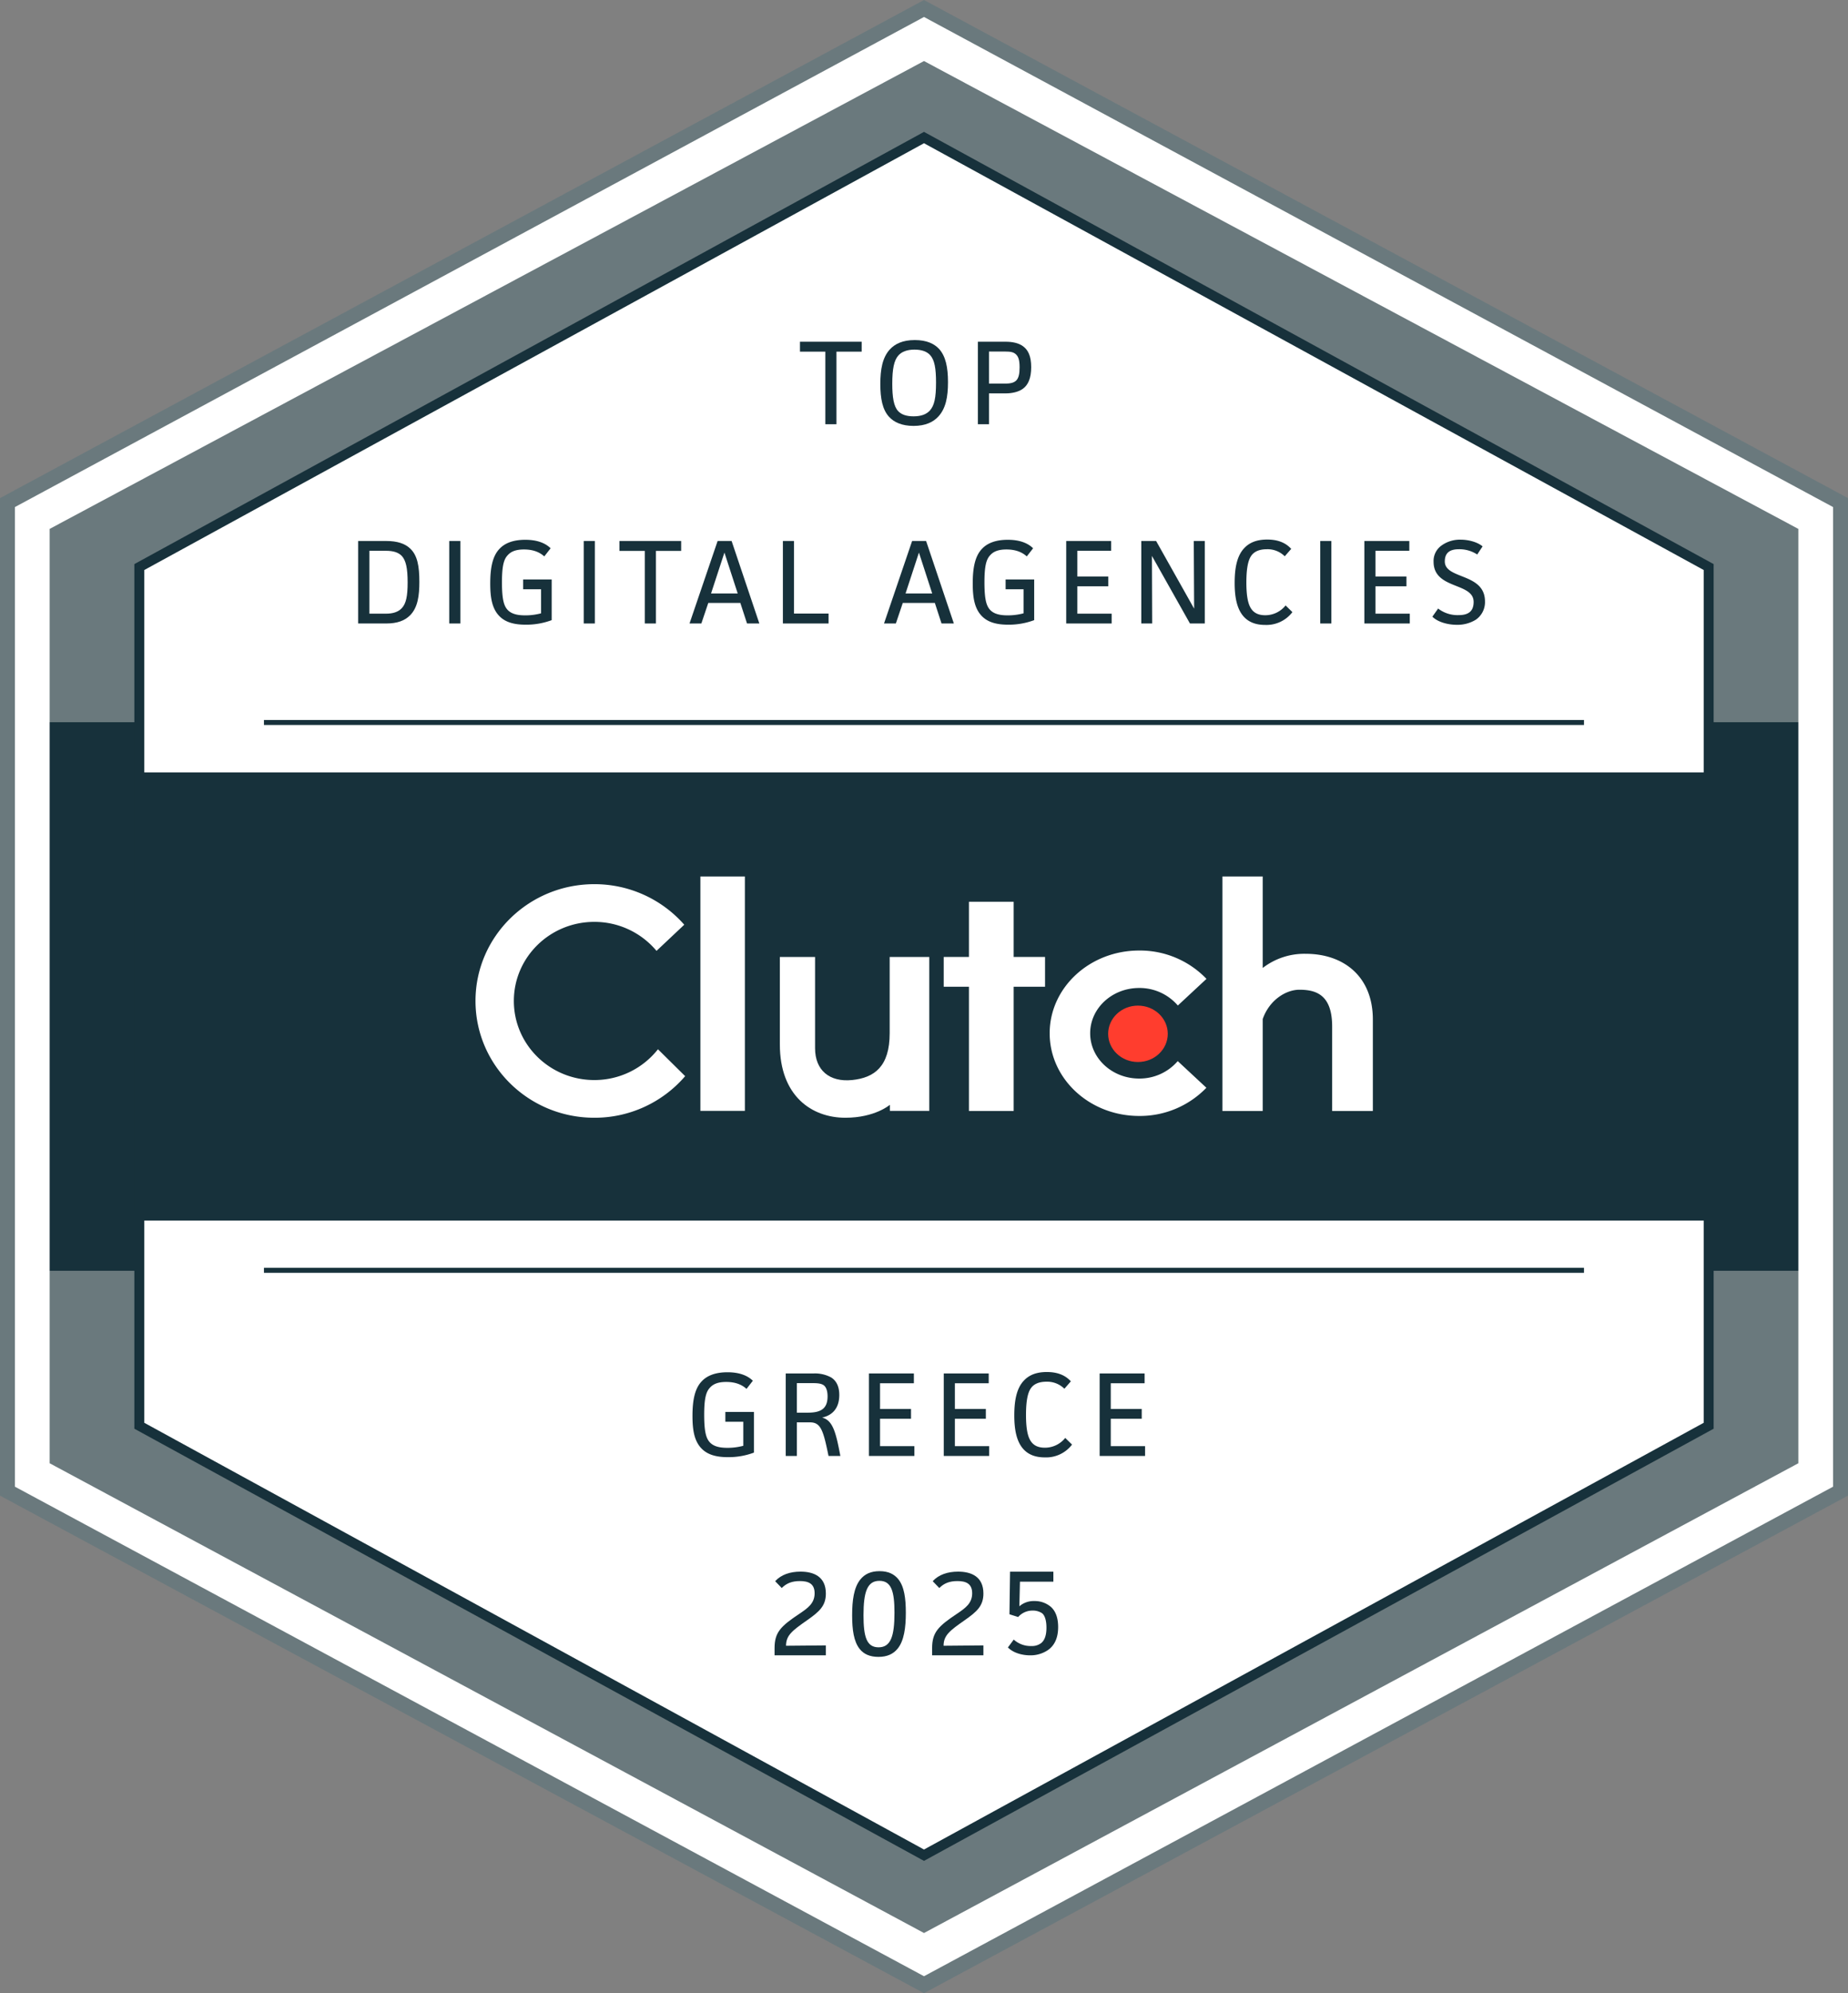 <?xml version="1.0" encoding="UTF-8"?> <svg xmlns="http://www.w3.org/2000/svg" id="Layer_1" data-name="Layer 1" viewBox="0 0 894.809 965.061"><rect x="0" y="0" width="894.809" height="965.061" fill="#808080" stroke="none"/><defs><style>.cls-1{fill:#fff;}.cls-2{fill:#6a797d;}.cls-3{fill:#17313b;}.cls-4{fill:#ff3d2e;}</style></defs><title>Digital_Agencies_Greece_2025</title><polygon class="cls-1" points="891.19 243.344 891.19 721.982 447.404 960.952 3.617 721.982 3.617 243.344 447.404 4.109 891.19 243.344"></polygon><path class="cls-2" d="M500,982.53l-1.715-.925-445.69-239.994v-482.957l447.405-241.185,447.404,241.185v482.957Zm-440.169-245.239,440.169,237.019,440.168-237.019v-474.318L500,25.689l-440.169,237.284Z" transform="translate(-52.595 -17.469)"></path><polygon class="cls-2" points="693.416 349.684 693.416 615.281 870.762 615.281 870.762 708.476 447.404 935.916 24.046 708.476 24.046 615.281 201.392 615.281 201.392 349.684 24.046 349.684 24.046 256.079 447.404 29.555 870.762 256.079 870.762 349.684 693.416 349.684"></polygon><rect class="cls-3" x="24.046" y="349.684" width="177.346" height="265.597"></rect><rect class="cls-3" x="693.416" y="349.684" width="177.346" height="265.597"></rect><rect class="cls-3" x="67.46" y="376.384" width="759.888" height="212.173"></rect><path class="cls-3" d="M882.354,608.439H117.643V391.44H882.354Zm-759.887-4.823H877.53V396.265H122.467Z" transform="translate(-52.595 -17.469)"></path><polygon class="cls-1" points="827.348 274.554 827.348 376.384 67.46 376.384 67.46 274.554 447.404 66.602 827.348 274.554"></polygon><path class="cls-3" d="M882.354,396.265H117.643v-105.671l1.253-.686,381.104-208.587,1.159.633,381.195,208.64Zm-759.887-4.824h755.063v-97.987l-377.53-206.633-377.533,206.633Z" transform="translate(-52.595 -17.469)"></path><polygon class="cls-1" points="827.348 588.557 827.348 690.314 447.404 898.243 67.46 690.314 67.46 588.557 827.348 588.557"></polygon><path class="cls-3" d="M500,918.461l-1.159-.634-381.198-208.614v-105.597h764.711v105.597Zm-377.533-212.107,377.533,206.609,377.53-206.609v-97.914H122.467Z" transform="translate(-52.595 -17.469)"></path><rect class="cls-3" x="127.805" y="348.607" width="639.17" height="2.412"></rect><rect class="cls-3" x="127.805" y="613.852" width="639.17" height="2.412"></rect><path class="cls-3" d="M239.557,279.401c5.441,0,9.146,1.274,11.635,3.647,3.532,3.3,4.458,8.568,4.458,16.152,0,6.483-.695,12.503-4.631,16.325-2.49,2.431-6.079,3.82-11.289,3.82h-13.72v-39.944Zm-8.105,35.197h7.988c3.532,0,6.022-.868,7.7-2.663,2.084-2.2,2.837-5.847,2.837-12.447,0-6.83-.81-10.65-2.837-12.85-1.621-1.68-4.053-2.49-7.7-2.49h-7.988Z" transform="translate(-52.595 -17.469)"></path><rect class="cls-3" x="217.523" y="261.933" width="5.384" height="39.944"></rect><path class="cls-3" d="M319.727,298.042v19.683a35.019,35.019,0,0,1-12.62,2.199c-5.963,0-9.898-1.332-12.62-4.052-3.705-3.705-4.515-9.205-4.515-15.92,0-7.179.984-13.199,4.573-16.846,2.489-2.606,6.426-4.284,12.389-4.284,5.152,0,9.378,1.273,12.272,4.11l-3.067,3.936c-2.49-2.257-5.732-3.357-9.842-3.357-4.226,0-6.426,1.157-7.873,2.779-1.852,1.968-2.779,5.095-2.779,13.14,0,8.8,1.1,11.695,2.952,13.547,1.564,1.505,3.937,2.431,8.221,2.431a29.336,29.336,0,0,0,7.757-.983v-11.637h-8.683v-4.746Z" transform="translate(-52.595 -17.469)"></path><rect class="cls-3" x="282.642" y="261.933" width="5.384" height="39.944"></rect><polygon class="cls-3" points="329.821 261.932 329.821 266.737 317.606 266.737 317.606 301.876 312.222 301.876 312.222 266.737 299.949 266.737 299.949 261.932 329.821 261.932"></polygon><path class="cls-3" d="M414.31,319.345l-3.242-9.957h-15.515l-3.358,9.957h-5.73l13.604-39.944h6.773l13.43,39.944Zm-10.942-34.329-6.483,19.799h12.91Z" transform="translate(-52.595 -17.469)"></path><polygon class="cls-3" points="384.462 261.932 384.462 297.072 401.192 297.072 401.192 301.876 379.078 301.876 379.078 261.932 384.462 261.932"></polygon><path class="cls-3" d="M508.489,319.345l-3.241-9.957h-15.516l-3.358,9.957h-5.73l13.604-39.944h6.772l13.432,39.944Zm-10.941-34.329-6.484,19.799h12.909Z" transform="translate(-52.595 -17.469)"></path><path class="cls-3" d="M553.351,298.042v19.683a35.036,35.036,0,0,1-12.62,2.199c-5.964,0-9.9-1.332-12.62-4.052-3.705-3.705-4.515-9.205-4.515-15.92,0-7.179.982-13.199,4.572-16.846,2.489-2.606,6.425-4.284,12.389-4.284,5.151,0,9.379,1.273,12.271,4.11l-3.067,3.936c-2.489-2.257-5.73-3.357-9.84-3.357-4.228,0-6.428,1.157-7.874,2.779-1.854,1.968-2.779,5.095-2.779,13.14,0,8.8,1.099,11.695,2.953,13.547,1.562,1.505,3.936,2.431,8.22,2.431a29.334,29.334,0,0,0,7.756-.983v-11.637h-8.681v-4.746Z" transform="translate(-52.595 -17.469)"></path><polygon class="cls-3" points="538.032 261.932 538.032 266.679 521.648 266.679 521.648 279.126 536.642 279.126 536.642 283.872 521.648 283.872 521.648 297.129 538.263 297.129 538.263 301.876 516.266 301.876 516.266 261.932 538.032 261.932"></polygon><polygon class="cls-3" points="559.795 261.932 578.204 294.698 578.03 261.932 583.358 261.932 583.358 301.876 576.179 301.876 557.769 269.169 557.885 301.876 552.618 301.876 552.618 261.932 559.795 261.932"></polygon><path class="cls-3" d="M678.38,313.846a15.786,15.786,0,0,1-13.199,6.195c-4.69,0-7.874-1.448-10.074-3.705-3.705-3.821-4.687-10.015-4.687-16.615,0-6.657.925-12.967,4.63-16.846,2.372-2.547,5.79-4.169,11.115-4.169,4.285,0,8.51,1.043,11.636,4.517l-3.126,3.588a11.771,11.771,0,0,0-8.684-3.415c-4.11,0-6.31,1.447-7.469,3.068-1.505,2.084-2.431,5.905-2.431,13.025,0,7.7,1.1,11.289,2.78,13.315,1.215,1.447,3.069,2.547,6.368,2.547a12.521,12.521,0,0,0,9.841-4.747Z" transform="translate(-52.595 -17.469)"></path><rect class="cls-3" x="639.27" y="261.933" width="5.382" height="39.944"></rect><polygon class="cls-3" points="682.396 261.932 682.396 266.679 666.012 266.679 666.012 279.126 681.006 279.126 681.006 283.872 666.012 283.872 666.012 297.129 682.627 297.129 682.627 301.876 660.63 301.876 660.63 261.932 682.396 261.932"></polygon><path class="cls-3" d="M767.867,285.943a15.738,15.738,0,0,0-8.856-2.547c-3.938,0-6.833,1.332-6.833,5.905,0,8.799,19.453,5.442,19.453,19.392a10.317,10.317,0,0,1-4.4,8.8,16.885,16.885,0,0,1-9.264,2.49c-3.879,0-8.971-1.1-11.809-3.937l2.779-3.937a15.31,15.31,0,0,0,9.841,3.184c3.938,0,7.353-1.158,7.353-6.368,0-9.61-19.394-5.904-19.394-19.509a9.152,9.152,0,0,1,3.764-7.757,15.131,15.131,0,0,1,9.32-2.895c3.415,0,7.815.927,10.651,3.242Z" transform="translate(-52.595 -17.469)"></path><polygon class="cls-3" points="417.227 165.456 417.227 170.261 405.012 170.261 405.012 205.4 399.628 205.4 399.628 170.261 387.355 170.261 387.355 165.456 417.227 165.456"></polygon><path class="cls-3" d="M506.986,219.107c-2.49,2.721-6.254,4.573-12.043,4.573-5.616,0-9.436-1.737-11.868-4.4-3.183-3.473-4.225-8.857-4.225-15.92,0-7.062,1.042-12.793,4.573-16.672,2.489-2.72,6.252-4.573,12.099-4.573,5.733,0,9.438,1.737,11.869,4.4,3.125,3.531,4.225,8.857,4.225,15.978,0,7.12-1.041,12.677-4.63,16.614m-4.054-29.755c-1.446-1.564-3.878-2.605-7.525-2.605-3.532,0-6.195.983-7.815,2.836-2.085,2.315-2.953,6.484-2.953,13.662,0,6.484.695,11,2.836,13.257,1.505,1.621,3.879,2.548,7.468,2.548,3.705,0,6.194-.985,7.874-2.78,2.2-2.431,3.01-6.194,3.01-13.604,0-6.773-.695-10.941-2.895-13.314" transform="translate(-52.595 -17.469)"></path><path class="cls-3" d="M539.513,182.926c3.069,0,6.194.522,8.453,2.2,2.374,1.737,3.936,4.632,3.936,10.13,0,5.327-1.505,8.627-3.995,10.422-2.084,1.562-5.266,2.257-8.451,2.257h-7.989v14.935h-5.384v-39.944Zm-8.046,20.262h8.105c2.546,0,4.11-.522,5.094-1.505,1.157-1.158,1.621-3.185,1.621-6.31,0-3.763-.636-5.268-1.795-6.368-1.156-1.042-2.489-1.332-5.266-1.332h-7.759Z" transform="translate(-52.595 -17.469)"></path><path class="cls-3" d="M417.65,701.104v19.684a34.996,34.996,0,0,1-12.62,2.2c-5.963,0-9.898-1.334-12.62-4.054-3.705-3.705-4.515-9.205-4.515-15.92,0-7.177.984-13.197,4.573-16.845,2.489-2.605,6.426-4.285,12.389-4.285,5.152,0,9.378,1.275,12.272,4.11l-3.067,3.939c-2.49-2.259-5.732-3.359-9.842-3.359-4.226,0-6.426,1.159-7.873,2.779-1.852,1.969-2.779,5.095-2.779,13.141,0,8.799,1.1,11.694,2.952,13.545,1.564,1.505,3.937,2.433,8.221,2.433a29.333,29.333,0,0,0,7.757-.984v-11.636h-8.683v-4.748Z" transform="translate(-52.595 -17.469)"></path><path class="cls-3" d="M446.591,682.463a16.375,16.375,0,0,1,8.51,1.969c2.316,1.505,3.878,4.11,3.878,8.451,0,5.674-2.662,9.725-8.335,10.941,5.268,1.333,6.715,7.294,8.857,18.584h-5.732c-2.489-12.1-3.647-16.266-8.915-16.266h-6.425v16.266h-5.384v-39.945Zm-8.162,18.989h5.152c6.021,0,9.726-1.564,9.726-7.874,0-2.431-.58-4.225-1.563-5.151-.985-.928-2.664-1.274-5.21-1.274h-8.105Z" transform="translate(-52.595 -17.469)"></path><polygon class="cls-3" points="442.503 664.994 442.503 669.74 426.121 669.74 426.121 682.188 441.116 682.188 441.116 686.934 426.121 686.934 426.121 700.192 442.736 700.192 442.736 704.938 420.737 704.938 420.737 664.994 442.503 664.994"></polygon><polygon class="cls-3" points="478.74 664.994 478.74 669.74 462.356 669.74 462.356 682.188 477.35 682.188 477.35 686.934 462.356 686.934 462.356 700.192 478.971 700.192 478.971 704.938 456.974 704.938 456.974 664.994 478.74 664.994"></polygon><path class="cls-3" d="M571.68,716.908a15.783,15.783,0,0,1-13.199,6.195c-4.69,0-7.874-1.449-10.074-3.705-3.705-3.821-4.687-10.015-4.687-16.615,0-6.656.925-12.966,4.63-16.846,2.372-2.548,5.79-4.169,11.115-4.169,4.285,0,8.51,1.044,11.636,4.516l-3.126,3.589a11.771,11.771,0,0,0-8.684-3.415c-4.11,0-6.31,1.446-7.469,3.069-1.505,2.082-2.431,5.905-2.431,13.025,0,7.7,1.1,11.287,2.78,13.315,1.215,1.446,3.069,2.546,6.368,2.546a12.523,12.523,0,0,0,9.841-4.746Z" transform="translate(-52.595 -17.469)"></path><polygon class="cls-3" points="554.22 664.994 554.22 669.74 537.836 669.74 537.836 682.188 552.83 682.188 552.83 686.934 537.836 686.934 537.836 700.192 554.451 700.192 554.451 704.938 532.454 704.938 532.454 664.994 554.22 664.994"></polygon><path class="cls-3" d="M452.476,818.937H427.641v-3.474c0-7.641,2.953-10.592,11.983-16.615,4.226-2.836,7.41-5.151,7.41-9.956,0-4.746-3.126-5.905-7.12-5.905-3.821,0-6.485,1.041-8.8,3.359l-3.184-3.3c2.894-3.184,7.294-4.633,12.273-4.633,6.426,0,12.273,2.433,12.273,10.595,0,6.02-3.184,8.799-9.032,12.909-7.293,5.095-10.245,7.351-10.245,12.389l19.277-.174Z" transform="translate(-52.595 -17.469)"></path><path class="cls-3" d="M487.148,815.812c-2.026,2.43-4.921,3.879-9.205,3.879-4.226,0-7.12-1.39-9.03-3.764-2.953-3.646-3.705-9.436-3.705-16.384,0-7.177.81-13.43,3.994-17.366,2.085-2.548,4.98-3.995,9.262-3.995,4.284,0,7.063,1.447,9.032,3.821,2.952,3.589,3.705,9.379,3.705,16.325,0,7.064-.81,13.604-4.053,17.484m-8.741-32.94c-5.905,0-7.7,5.384-7.7,16.671,0,10.42,1.505,15.515,7.295,15.515,5.905,0,7.7-5.382,7.7-16.73,0-10.361-1.506-15.456-7.295-15.456" transform="translate(-52.595 -17.469)"></path><path class="cls-3" d="M528.766,818.937h-24.835v-3.474c0-7.641,2.951-10.592,11.984-16.615,4.226-2.836,7.41-5.151,7.41-9.956,0-4.746-3.128-5.905-7.122-5.905-3.821,0-6.482,1.041-8.798,3.359l-3.184-3.3c2.895-3.184,7.294-4.633,12.271-4.633,6.426,0,12.274,2.433,12.274,10.595,0,6.02-3.184,8.799-9.03,12.909-7.295,5.095-10.249,7.351-10.249,12.389l19.279-.174Z" transform="translate(-52.595 -17.469)"></path><path class="cls-3" d="M543.457,811.31a12.098,12.098,0,0,0,8.551,3.121,7.311,7.311,0,0,0,4.68-1.388c1.618-1.271,2.6-3.582,2.6-7.511,0-3.524-.808-5.951-2.137-6.991a8.018,8.018,0,0,0-4.623-1.272,9.182,9.182,0,0,0-6.933,3.121l-4.218-1.329.288-20.627h20.974v4.853h-16.178l-.288,11.902a10.666,10.666,0,0,1,7.28-2.542,12.058,12.058,0,0,1,7.916,2.773c2.368,2.08,3.582,5.374,3.582,9.823,0,5.605-1.965,9.014-4.853,11.094a15.009,15.009,0,0,1-8.784,2.6c-3.524,0-7.973-1.04-10.688-3.813Z" transform="translate(-52.595 -17.469)"></path><path class="cls-4" d="M618.037,518.017c0,7.549-6.464,13.651-14.447,13.651-7.959,0-14.423-6.102-14.423-13.651s6.464-13.651,14.423-13.651c7.983,0,14.447,6.102,14.447,13.651" transform="translate(-52.595 -17.469)"></path><path class="cls-1" d="M483.382,480.801h19.174v74.527h-19.077v-2.942s-7.188,6.271-21.563,6.271c-16.304,0-31.716-10.564-31.716-35.503v-42.353h17.052v44.186c0,10.588,6.874,16.521,17.944,15.412,10.733-1.11,18.186-6.464,18.186-22.696Z" transform="translate(-52.595 -17.469)"></path><path class="cls-1" d="M717.335,511.143v44.234h-19.705v-40.857c0-15.388-7.718-17.848-15.87-17.848-6.464,0-14.496,4.92-17.752,14.182v44.523h-19.512v-113.528h19.512v44.283a32.939,32.939,0,0,1,20.839-6.85c18.306,0,32.488,10.926,32.488,31.861" transform="translate(-52.595 -17.469)"></path><rect class="cls-1" x="339.136" y="424.38" width="21.538" height="113.479"></rect><path class="cls-1" d="M580.46,517.751c0,12.108,10.612,21.924,23.709,21.924a24.39,24.39,0,0,0,18.692-8.442l13.868,12.904a44.676,44.676,0,0,1-32.56,13.651c-23.926,0-43.318-17.92-43.318-40.037s19.392-40.061,43.318-40.061a44.622,44.622,0,0,1,32.609,13.723l-13.869,12.904a24.414,24.414,0,0,0-18.74-8.49c-13.097,0-23.709,9.816-23.709,21.924" transform="translate(-52.595 -17.469)"></path><polygon class="cls-1" points="490.818 463.332 506.013 463.332 506.013 477.755 490.818 477.755 490.818 537.907 469.159 537.907 469.159 477.755 456.955 477.755 456.955 463.332 469.159 463.332 469.159 436.608 490.818 436.608 490.818 463.332"></polygon><path class="cls-1" d="M371.181,525.494l13.169,13.024a57.711,57.711,0,0,1-43.993,20.139c-31.764,0-57.523-25.324-57.523-56.558,0-31.21,25.759-56.535,57.523-56.535a57.803,57.803,0,0,1,43.559,19.633l-13.435,12.662a39.102,39.102,0,0,0-30.124-14.037c-21.514,0-38.952,17.149-38.952,38.277,0,21.152,17.438,38.3,38.952,38.3a39.079,39.079,0,0,0,30.824-14.905" transform="translate(-52.595 -17.469)"></path></svg> 